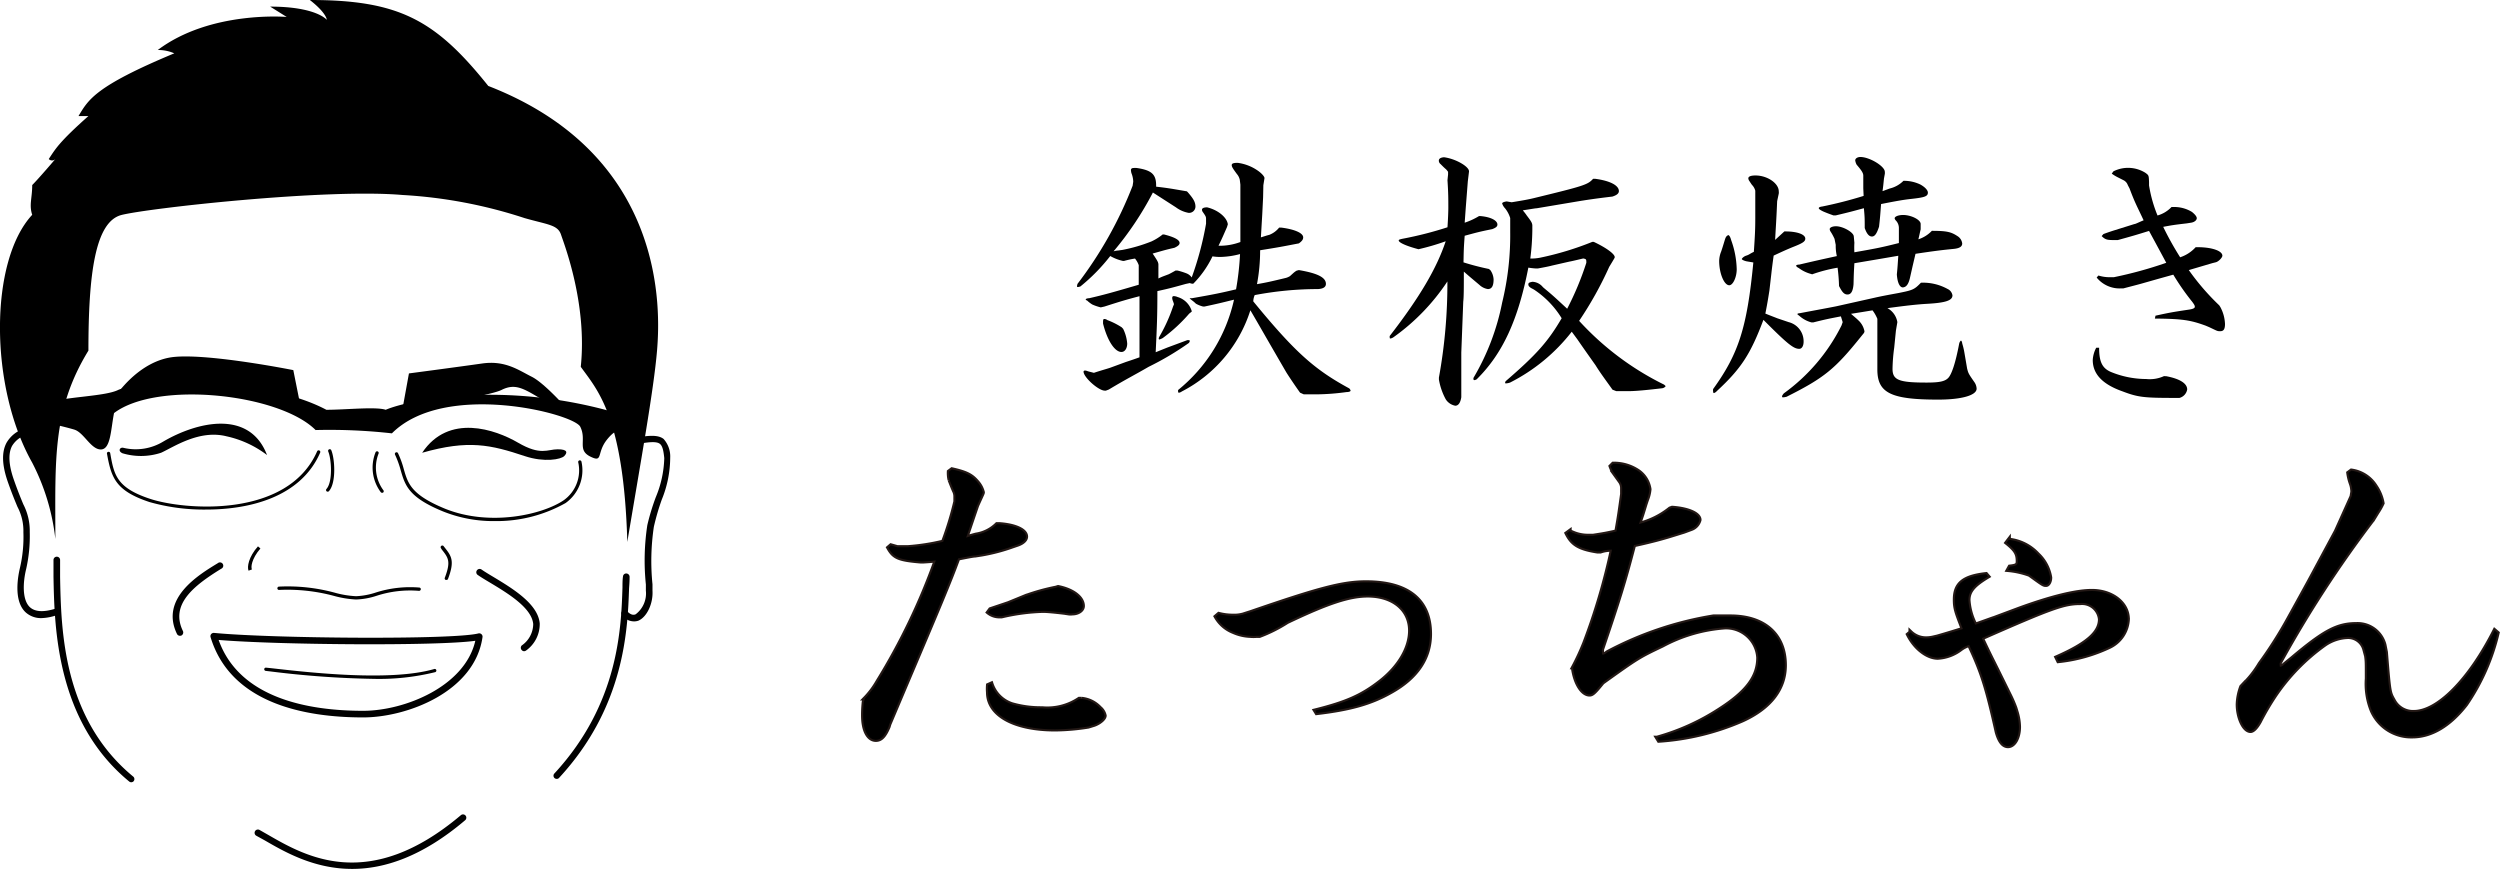 <svg id="レイヤー_1" data-name="レイヤー 1" xmlns="http://www.w3.org/2000/svg" viewBox="0 0 294.91 102.5"><defs><style>.cls-1{fill:none;stroke:#231815;stroke-width:0.5px;}</style></defs><path d="M57.6,10.14C51.36,2.34,47.07,0,36.55,0c2,1.56,2,2.34,2,2.34S37.33.78,31.87.78L33.82,2s-9-.78-15.21,3.9a4.73,4.73,0,0,1,1.95.39c-9.35,3.9-10.13,5.46-11.3,7.4h1.17c-3.51,3.12-3.9,3.9-4.68,5.07a.54.54,0,0,0,.78,0S4.58,21.05,3.8,21.83c0,1.56-.39,2.34,0,3.51-5.07,5.46-5.07,20.27,0,29.24a25.8,25.8,0,0,1,2.73,9c0-9.35-.39-15.2,3.9-22.22,0-9,.78-15.2,3.9-16S38.5,22.22,47.46,23a56.17,56.17,0,0,1,14.43,2.73c2.73.78,3.9.78,4.29,1.95s3.11,8.19,2.33,15.59C70.46,46,73.58,49.12,74,63.93c1.56-9.35,3.12-17.93,3.51-22.61S78.65,18.32,57.6,10.14Z"/><path d="M5.36,47.56c2.34-.78,7-.78,8.58-1.56s16.37-2,24.56,2.34c2.34,0,5.84-.39,7,0,2.73-1.17,14-3.51,27.29.39a4.66,4.66,0,0,0,.78,2s-.78-.39-2,1.17-.39,2.73-1.95,1.95-.39-1.95-1.17-3.51-16-5.46-22.22.78a66,66,0,0,0-9-.39c-4.29-4.29-18.72-5.85-23.78-2-.39,2-.39,4.29-1.56,4.29s-2-2-3.12-2.34-3.12-.78-3.12-.78Z"/><path d="M48.24,44.05l-.78,4.29S57.6,46.78,59.16,46s2.52-.23,4.57,1A7,7,0,0,0,67,48.34s-2.72-3.12-4.28-3.9-3.12-1.95-5.85-1.56S48.24,44.05,48.24,44.05Z"/><path d="M35.38,47.56l-.78-3.9s-9.75-1.95-14-1.56-7,4.68-7,4.68A49.67,49.67,0,0,1,26.41,46,62.46,62.46,0,0,1,35.38,47.56Z"/><path d="M49.8,53.41c5.46-1.56,8.1-.94,12.09.39,2.34.78,4.29.39,4.67,0S67,53,65.79,53s-2,.78-4.68-.78S52.92,48.73,49.8,53.41Z"/><path d="M31.5,53.68c-2.06-5.39-8.21-3.94-12.21-1.61a6.26,6.26,0,0,1-4.72.76c-.4-.12-.73.36-.12.64A7.6,7.6,0,0,0,19,53.41c1.48-.67,4.51-2.76,7.73-1.94A12.14,12.14,0,0,1,31.5,53.68Z"/><path d="M24.32,60.11a23.39,23.39,0,0,1-6.7-.89c-4-1.33-4.49-2.87-5-5.7a.18.18,0,0,1,.16-.22.19.19,0,0,1,.22.15c.45,2.54.71,4.08,4.72,5.4s16.2,2.34,19.69-5.61a.19.19,0,0,1,.26-.1.19.19,0,0,1,.1.25C35.47,58.68,29.39,60.11,24.32,60.11Z"/><path d="M38.65,58a.21.21,0,0,1-.13-.05.2.2,0,0,1,0-.28c.74-.84.59-3.48.2-4.41a.2.2,0,0,1,.11-.26.2.2,0,0,1,.25.11c.42,1,.6,3.83-.27,4.82A.19.19,0,0,1,38.65,58Z"/><path d="M45.06,58.13a.18.18,0,0,1-.15-.08,4.85,4.85,0,0,1-.61-4.69.19.19,0,0,1,.36.14,4.5,4.5,0,0,0,.55,4.31.2.2,0,0,1,0,.28A.19.19,0,0,1,45.06,58.13Z"/><path d="M58.36,61.47a15.93,15.93,0,0,1-6-1.1c-4.16-1.68-4.57-3.1-5.09-4.89a11.68,11.68,0,0,0-.67-1.85.19.19,0,0,1,.09-.26.19.19,0,0,1,.26.09,10.91,10.91,0,0,1,.69,1.91c.49,1.69.88,3,4.86,4.64,5.32,2.14,11.52.69,14-1a4.32,4.32,0,0,0,1.71-4.47.19.19,0,0,1,.14-.23.2.2,0,0,1,.24.14,4.74,4.74,0,0,1-1.87,4.89A16.58,16.58,0,0,1,58.36,61.47Z"/><path d="M74.73,73.3a1.8,1.8,0,0,1-1.31-.66.39.39,0,1,1,.57-.53c.52.56.89.4,1,.35a3.08,3.08,0,0,0,1.2-2.78c0-.23,0-.48,0-.73a27.72,27.72,0,0,1,.17-7,26.8,26.8,0,0,1,1-3.3,12.77,12.77,0,0,0,1-4.61c-.09-.89-.21-1.45-.53-1.69s-1-.27-2.42,0a.38.38,0,0,1-.45-.32.39.39,0,0,1,.32-.45c1.41-.23,2.4-.27,3,.2A3.09,3.09,0,0,1,79.06,54a13.23,13.23,0,0,1-1,4.95,28.19,28.19,0,0,0-.93,3.2,27.41,27.41,0,0,0-.16,6.78c0,.26,0,.51,0,.75.09,1.52-.66,3.11-1.67,3.54A1.52,1.52,0,0,1,74.73,73.3Z"/><path d="M5,72.91A2.68,2.68,0,0,1,3,72.21c-1.46-1.4-.85-4.37-.64-5.25a16,16,0,0,0,.4-4.17,6.06,6.06,0,0,0-.7-3c-.27-.65-.65-1.56-1.13-2.92-.7-2-.75-3.51-.17-4.62a3.69,3.69,0,0,1,2.46-1.78.39.39,0,1,1,.2.75,3,3,0,0,0-2,1.39c-.47.9-.4,2.24.22,4,.47,1.34.84,2.23,1.11,2.88a6.81,6.81,0,0,1,.76,3.26,17.7,17.7,0,0,1-.42,4.36c-.38,1.53-.5,3.62.42,4.5.58.55,1.55.63,2.9.23a.4.4,0,0,1,.49.27.39.39,0,0,1-.27.48A6,6,0,0,1,5,72.91Z"/><path d="M15.49,92.28a.38.38,0,0,1-.25-.09C6.63,85.11,6.42,74,6.31,68c0-.72,0-1.37,0-1.94a.39.39,0,0,1,.78,0c0,.58,0,1.23,0,2,.12,6.25.31,16.71,8.65,23.57a.39.39,0,0,1,0,.55A.41.41,0,0,1,15.49,92.28Z"/><path d="M65.68,91.88a.39.39,0,0,1-.27-.1.38.38,0,0,1,0-.55C73,83,73.27,74.1,73.43,69.32c0-.48,0-.92.06-1.3a.38.38,0,0,1,.41-.37.4.4,0,0,1,.37.41q0,.57-.06,1.29c-.17,4.88-.49,14-8.25,22.4A.35.35,0,0,1,65.68,91.88Z"/><path d="M41.54,102.5c-4.49,0-7.95-2-10.3-3.36l-1-.55a.39.39,0,0,1,.37-.69l1,.57c4.45,2.57,11.91,6.86,22.76-2.31a.39.39,0,0,1,.51.59C49.76,101.1,45.29,102.5,41.54,102.5Z"/><path d="M29.32,67.32c-.19-.44,0-1.62,1.11-2.87l.29.25c-1.07,1.25-1.14,2.24-1,2.47Z"/><path d="M52.65,68.41h-.07a.19.19,0,0,1-.11-.25c.74-1.94.42-2.35-.35-3.33L52,64.64a.2.2,0,0,1,.31-.24l.14.18c.79,1,1.22,1.56.4,3.71A.18.18,0,0,1,52.65,68.41Z"/><path d="M42,70.72a12,12,0,0,1-2.62-.43,21.13,21.13,0,0,0-6.45-.7.19.19,0,0,1-.21-.18.2.2,0,0,1,.18-.21,21.16,21.16,0,0,1,6.57.71,11.28,11.28,0,0,0,2.53.42,8.58,8.58,0,0,0,2.32-.43,13.31,13.31,0,0,1,5.14-.59.19.19,0,0,1,.18.21.21.21,0,0,1-.21.18,12.76,12.76,0,0,0-5,.58A8.65,8.65,0,0,1,42,70.72Z"/><path d="M21.23,75a.39.39,0,0,1-.35-.21c-2.05-4.22,2.59-7,4.82-8.36a.39.39,0,1,1,.4.66c-3.25,2-6.05,4.21-4.52,7.35a.41.41,0,0,1-.18.53A.51.51,0,0,1,21.23,75Z"/><path d="M61.84,76.82a.37.37,0,0,1-.29-.13.39.39,0,0,1,0-.55,3.1,3.1,0,0,0,1.35-2.53c-.18-1.92-3-3.62-5.06-4.86-.59-.35-1.09-.65-1.49-.93a.38.38,0,0,1-.09-.54.39.39,0,0,1,.54-.1c.37.26.87.56,1.44.9,2.2,1.33,5.22,3.14,5.43,5.46a3.84,3.84,0,0,1-1.6,3.19A.43.43,0,0,1,61.84,76.82Z"/><path d="M42.84,84.63c-6.9,0-15.63-1.65-18-9.47a.39.39,0,0,1,.07-.36.41.41,0,0,1,.34-.14c6.82.66,28.22.83,31.19.06a.38.38,0,0,1,.35.09.38.38,0,0,1,.13.34C56,81.62,48,84.63,42.84,84.63ZM25.79,75.49c2.45,6.89,10.58,8.36,17.05,8.36,4.89,0,12-2.87,13.23-8.26C51.65,76.22,32.84,76.08,25.79,75.49Z"/><path d="M44,80.08a111.23,111.23,0,0,1-12.06-.87l-.6-.07a.2.2,0,0,1-.17-.21.19.19,0,0,1,.22-.17l.59.06c4.57.52,14.09,1.6,19.25.1a.19.19,0,0,1,.24.13.2.2,0,0,1-.13.24A27.69,27.69,0,0,1,44,80.08Z"/><path d="M133.68,21.43a2.83,2.83,0,0,0-.21-1,1.68,1.68,0,0,1-.06-.37c0-.14.1-.24.3-.24a2,2,0,0,1,.41,0c1.79.27,2.3.78,2.26,2.2,1.46.17,1.63.21,3.63.55l.1.1c.68.78.91,1.18.91,1.72a.75.75,0,0,1-.81.72,3.57,3.57,0,0,1-1.49-.65L136,22.71a37.8,37.8,0,0,1-4.64,6.94,2.46,2.46,0,0,1,.55-.1l.5-.07a18.67,18.67,0,0,0,3.42-1,6.37,6.37,0,0,0,1.32-.82l.17,0c1.22.31,1.83.64,1.83,1,0,.2-.17.37-.61.57-1.18.27-1.35.34-2.57.68.61.91.64,1,.68,1.25v.37c0,.55,0,.65,0,1.32a6.19,6.19,0,0,1,.61-.27l.61-.23c.14-.07.41-.21.81-.44l.21,0a8.41,8.41,0,0,1,1.08.34,1.36,1.36,0,0,1,.61.48,37.49,37.49,0,0,0,1.69-6.34l0-.5c0-.31,0-.34-.41-.92a.52.52,0,0,1-.07-.23c0-.17.2-.28.61-.28,1.29.31,2.34,1.19,2.44,2l-.1.33c-.44,1-.51,1.19-1,2.2a7,7,0,0,0,2.58-.44c0-2.26,0-2.6,0-3.45s0-.91,0-3.32l-.07-.57a1.55,1.55,0,0,0-.34-.68c-.47-.64-.61-.85-.61-1.05s.21-.27.71-.27a5.38,5.38,0,0,1,2.41.95c.47.34.78.71.74.88l-.13.81L149,23.29l-.1,2L148.74,28c.44-.13.51-.17,1-.3a2.74,2.74,0,0,0,1.15-.85l.27,0c1.56.2,2.57.64,2.57,1.15,0,.24-.13.44-.51.71-2.13.41-2.43.47-4.57.81a21.54,21.54,0,0,1-.37,4c1.15-.2,1.59-.3,3.42-.74a1.8,1.8,0,0,0,.47-.21l.41-.37a2.53,2.53,0,0,1,.37-.27l.27-.07c2.24.38,3.19.88,3.19,1.63,0,.37-.31.57-.92.61a40.1,40.1,0,0,0-7.48.71,2.1,2.1,0,0,0-.17.74c4.91,6,7.25,8.06,11.31,10.26a.49.49,0,0,1,.17.27c0,.1-.21.17-.48.17a27.5,27.5,0,0,1-3.55.27c-.27,0-.85,0-1.49,0l-.44-.2c-.75-1.05-1.42-2.07-1.63-2.41-2.81-4.84-3-5.21-4.23-7.31a16.32,16.32,0,0,1-8.09,9.58.78.78,0,0,1-.3.14c-.14,0-.14,0-.14-.31a19,19,0,0,0,6.6-10.66c-1.62.4-1.89.47-3.48.81h-.17a3.33,3.33,0,0,1-.85-.34,3.9,3.9,0,0,0-.3-.27l-.31-.24-.13-.13.27,0c2.7-.47,3.48-.64,5.21-1.05a33.08,33.08,0,0,0,.47-4.16,9.66,9.66,0,0,1-2.3.34c-.2,0-.51,0-.95-.07a11.81,11.81,0,0,1-2.26,3.22.43.43,0,0,1-.17,0,.69.69,0,0,1-.24-.07l-.47.1c-1.73.48-2,.55-3.36.85,0,3.08-.06,4.2-.2,7.21L137.7,41l2.37-.88c.21,0,.28,0,.28.11a.46.46,0,0,1-.11.23,34.31,34.31,0,0,1-4.74,2.81c-1.72,1-2.6,1.42-4.7,2.68l-.34.13a.14.14,0,0,1-.1,0c-.71.06-2.54-1.56-2.54-2.24,0-.07.07-.13.17-.13a.76.76,0,0,1,.27.06c.2.07.24.07.78.21l.3-.1c.88-.28,1.49-.44,1.76-.55l1.66-.61c.17-.06.92-.3,1.66-.57V39l0-1.55c0-.68,0-1.22,0-2.51-1.66.44-2,.54-4.13,1.22l-.44.1a5.65,5.65,0,0,1-1-.34,3.49,3.49,0,0,1-.61-.47c-.07,0-.17-.1-.17-.14s.17-.13.41-.13c1.66-.38,2.64-.65,5.85-1.59,0-.65,0-.95,0-1.36v-.54l0-.41a2.64,2.64,0,0,0-.44-.78,11.12,11.12,0,0,0-1.29.28h-.14a5.3,5.3,0,0,1-1.49-.58,21.84,21.84,0,0,1-3.52,3.59,1.41,1.41,0,0,1-.3.07c-.07,0-.1,0-.1-.11a1.36,1.36,0,0,1,.06-.27,47,47,0,0,0,6.5-11.57Zm-1.19,17.36a4.77,4.77,0,0,1,.48,1.73c0,.58-.28,1-.68,1-.78,0-1.66-1.32-2.17-3.35,0-.44,0-.54.17-.54a.63.63,0,0,1,.34.13,8.62,8.62,0,0,1,1.69.85ZM140.28,37a18.84,18.84,0,0,1-3.12,2.88,2.22,2.22,0,0,1-.4.17s-.07,0-.07-.11a.56.56,0,0,1,.1-.27,19.17,19.17,0,0,0,1.59-3.52l.1-.23c0-.17-.1-.31-.1-.38a.91.91,0,0,1-.1-.4c0-.14.07-.21.17-.21a1.27,1.27,0,0,1,.47.11,2.47,2.47,0,0,1,1.66,1.65s0,.07,0,.07Z"/><path d="M167,29.31c-1.21-.34-2-.71-2-.94,0-.07,0-.11.47-.21a43,43,0,0,0,5.28-1.35c.07-1,.1-1.93.1-2.27,0-1.08,0-1.79-.1-3.28l.07-.68,0-.31a2.1,2.1,0,0,0-.24-.3c-.24-.2-.44-.41-.64-.61a.52.52,0,0,1-.21-.41c0-.23.21-.37.61-.4,1.36.17,3,1.11,2.95,1.69l-.14,1.15-.1,1.29-.14,1.79-.13,1.8a8.24,8.24,0,0,0,1.69-.78h.17c1.19.1,2,.51,2,1,0,.23-.17.37-.61.54-1.49.3-1.73.37-3.25.78-.11,1.45-.11,1.69-.14,3.14a30.18,30.18,0,0,0,3,.78l.17.14a2.07,2.07,0,0,1,.38,1.08c0,.78-.21,1.15-.68,1.15a1.89,1.89,0,0,1-1-.5c-1.19-1-1.19-1-1.83-1.56,0,1.79,0,3-.07,3.55l-.23,6c0,.47,0,2.06,0,5l0,.27c-.1.64-.34,1-.71,1a1.7,1.7,0,0,1-1.12-.75,7.47,7.47,0,0,1-.81-2.34v-.23a62.05,62.05,0,0,0,1-11.34,24.91,24.91,0,0,1-6.33,6.56.92.92,0,0,1-.37.17c-.07,0-.1,0-.1-.1a.46.46,0,0,1,0-.2c3.52-4.54,5.55-8,6.6-11.17a27.55,27.55,0,0,1-3.21.94Zm21.16-8.22c1.76.23,2.81.78,2.81,1.45,0,.27-.23.48-.77.65-2,.23-3.32.44-3.93.54l-5,.84c-.17,0-.75.11-1.63.24.1.14.31.37.44.58.54.71.65.88.68,1.18v.58a27.94,27.94,0,0,1-.24,3.35,5.61,5.61,0,0,0,1.15-.1,35.79,35.79,0,0,0,6.17-1.87H188c1.46.68,2.48,1.43,2.48,1.8,0,.07,0,.07-.34.64l-.31.51a42.49,42.49,0,0,1-3.55,6.37,33.72,33.72,0,0,0,10,7.51c.1.07.2.17.2.2s-.17.21-.4.24c-1.7.2-3.12.34-3.9.34-.44,0-.84,0-1.52,0l-.44-.17c-.71-1-1.46-2-2-2.88-.41-.58-1.42-2-2.14-3.05l-.67-.91a21.51,21.51,0,0,1-7.28,6,1.89,1.89,0,0,1-.51.1.08.08,0,0,1-.07-.07s0-.1.07-.2c3.62-3.12,5-4.67,6.6-7.42A10.81,10.81,0,0,0,181,34.19l-.17-.1c-.37-.17-.54-.34-.54-.54s.14-.24.48-.31a1.68,1.68,0,0,1,1.22.61c.06.07.4.34.88.75s.91.81,2,1.82A34.86,34.86,0,0,0,187.13,31c0-.41,0-.44-.37-.51-1,.24-1.43.34-1.63.37l-2.06.47c-.24.07-.92.21-1.66.34h-.24a8.19,8.19,0,0,1-.88-.1c-1.19,6.1-3,10.12-6.09,13.17a.56.56,0,0,1-.28.1.09.09,0,0,1-.1-.1.33.33,0,0,1,0-.17,28,28,0,0,0,3.38-8.87,33.5,33.5,0,0,0,.95-8.33V25.72a3.45,3.45,0,0,0-.61-1.15,1.47,1.47,0,0,1-.34-.57c0-.1.21-.2.54-.24l.58.1c1.42-.23,2-.34,2.54-.47,6-1.46,6.43-1.59,7.07-2.3Z"/><path d="M209.64,23.73c-.1,2.37-.14,2.74-.24,4.57l1.09-1,.13,0c1.36,0,2.34.34,2.34.85,0,.34-.31.54-1.49,1-.68.28-1.19.51-2.24,1-.13.91-.23,1.72-.27,2.1l-.23,2c-.07.44-.21,1.39-.48,2.74.68.28,1.15.45,1.39.55L211,38a2.33,2.33,0,0,1,1.76,2.31c0,.5-.21.84-.51.84-.68,0-1.39-.57-4.23-3.42-1.53,4.07-2.64,5.76-5.49,8.4a.87.87,0,0,1-.34.24c-.06,0-.1-.07-.1-.17a.83.83,0,0,1,0-.31c3-4.16,4-7.24,4.74-14.93l-.78-.13c-.34-.07-.58-.21-.58-.27s.21-.31.54-.41.44-.24.88-.44c.14-2,.17-2.78.17-4.06,0-.41,0-1.15,0-2.07l0-1.08a1.52,1.52,0,0,0-.38-.68c-.06-.07-.17-.24-.3-.44a.64.64,0,0,1-.14-.34c0-.23.31-.34.85-.34,1.39,0,2.74.92,2.74,1.87a1,1,0,0,1,0,.27Zm-5.79,4c.14,0,.27.23.37.61a10.73,10.73,0,0,1,.65,3.42c0,.94-.44,1.89-.88,1.89-.61,0-1.19-1.42-1.19-2.88a3.17,3.17,0,0,1,.24-1.11c.23-.68.37-1.19.47-1.49S203.78,27.76,203.85,27.76Zm17.33,7.38c.75-.17,1.66-.34,2.75-.54,1.72-.34,1.89-.41,2.67-1.22a6,6,0,0,1,3.15.74,1,1,0,0,1,.57.75c0,.61-.81.88-3,1-1.25.07-2.67.24-4.67.51A2.31,2.31,0,0,1,223.82,38l-.17,1-.2,2a20.76,20.76,0,0,0-.2,2.51c0,1.32.74,1.62,4,1.62,1.52,0,2.2-.13,2.6-.58s.85-1.82,1.26-4a.69.69,0,0,1,.2-.37c.07,0,.14.13.17.37a8.1,8.1,0,0,1,.24,1l.33,1.93c.14.54.14.57.85,1.59a1.44,1.44,0,0,1,.27.78c0,.78-1.76,1.29-4.53,1.29-5.59,0-7.18-.78-7.18-3.56l0-1.56V37.61a4.38,4.38,0,0,0-.57-1l-1.29.21-1.25.2c.71.61.71.61.84.74a2.35,2.35,0,0,1,.75,1.32.44.44,0,0,1-.07.21l-.3.37c-3.12,3.89-4.37,4.91-8.81,7.14a1.87,1.87,0,0,1-.4.07c-.1,0-.14,0-.14-.1s.07-.2.21-.37a21.93,21.93,0,0,0,6.8-8l.14-.4-.21-.68c-1.55.3-1.76.34-3.25.71h-.23a3.45,3.45,0,0,1-1.43-.78c-.1-.07-.23-.17-.23-.2s.1-.1.27-.1c2.16-.41,3.65-.68,4.33-.82Zm-2.43-6.47a9.84,9.84,0,0,0,0,1.12c2.74-.48,3.22-.58,5.25-1.09,0-.61,0-.71,0-1.18v-.61a1.28,1.28,0,0,0-.34-.85.57.57,0,0,1-.16-.27c0-.23.47-.4,1-.4.95,0,2.1.57,2.07,1.08l0,.61c-.13.54-.13.61-.27,1.18a3.81,3.81,0,0,0,1.59-1c1.76,0,2.27.13,3,.61a1.18,1.18,0,0,1,.58.88c0,.37-.31.57-1,.64-1.43.14-2.24.24-4.51.58l-.34,1.45-.33,1.46c-.17.68-.41,1-.78,1.05s-.68-.48-.75-1.53c.1-1,.1-1.18.17-2.2l-2.57.44-2.61.44c-.07,1.19-.07,1.36-.1,2.48-.07.84-.3,1.21-.71,1.21s-.64-.3-1-1a21,21,0,0,0-.17-2.16,17.64,17.64,0,0,0-3,.78l-.23-.07a4.19,4.19,0,0,1-1.36-.68c-.17-.07-.3-.2-.3-.27s.17-.13.37-.13c2.06-.48,2.37-.55,4.43-1a5.47,5.47,0,0,1-.13-1.32l-.14-.71a6.27,6.27,0,0,0-.5-.91.69.69,0,0,1-.07-.24c0-.2.34-.34.74-.34.82,0,2.07.71,2.1,1.19Zm1.05-6.43v-.85l0-.64c0-.31-.2-.61-.78-1.29a1.43,1.43,0,0,1-.17-.51c0-.23.27-.4.61-.4,1.09,0,2.91,1.11,2.88,1.76a.78.78,0,0,1,0,.24l-.1.54c-.07.67-.07.78-.17,1.49l.84-.31a3.42,3.42,0,0,0,1.63-.91,4.45,4.45,0,0,1,2,.44c.54.3.88.67.88.95,0,.44-.37.57-1.93.74-.91.1-1.73.24-3.59.61-.1,1.25-.1,1.42-.24,2.67-.27.82-.5,1.16-.84,1.16s-.61-.31-.85-1c0-1.12,0-1.29-.1-2.34-1.25.34-1.59.44-3.32.85h-.27c-.47-.17-.57-.2-1.15-.44-.31-.14-.58-.3-.58-.41s.17-.17.41-.2a49.33,49.33,0,0,0,4.88-1.25Z"/><path d="M255.54,44.38c1.59.3,2.47.85,2.47,1.56a1.25,1.25,0,0,1-.91,1l-.48,0c-3.72,0-4.4-.07-6.26-.78-2.37-.84-3.49-2.06-3.49-3.69a3.46,3.46,0,0,1,.41-1.45h.34c0,1.66.37,2.4,1.35,2.84a11,11,0,0,0,4.2.85,4.06,4.06,0,0,0,2.1-.34ZM251,21.83a1,1,0,0,0-.5-.57l-.75-.38a4.65,4.65,0,0,1-.64-.4l.2-.27a3.85,3.85,0,0,1,3.76.17c.41.3.41.3.44,1.11l0,.38a15.86,15.86,0,0,0,1,3.55,3.63,3.63,0,0,0,1.65-1h.24a4,4,0,0,1,2.17.58c.34.27.57.54.57.74s-.23.48-.74.54l-.44.07c-1.46.17-1.73.21-2.78.41a36,36,0,0,0,2,3.59,4.29,4.29,0,0,0,1.83-1.19l.24,0c1.69,0,2.91.44,2.91,1,0,.24-.47.71-.78.78l-.4.1-1.39.41-1.39.41a28.17,28.17,0,0,0,3.59,4.16l.13.2a4.54,4.54,0,0,1,.55,2c0,.61-.17.85-.55.85s-.3,0-1.32-.48l-.4-.17c-1.83-.67-2.78-.81-6-.84l.07-.34c1.56-.34,1.9-.41,3.9-.71.5-.07.74-.17.74-.34s-.1-.3-.3-.58a28.49,28.49,0,0,1-2.24-3.21l-1.83.51-1.76.5c-.37.11-1.15.31-2.3.61h-.24a3.49,3.49,0,0,1-2.91-1.28l.21-.24a4.31,4.31,0,0,0,1.35.2l.47,0A48,48,0,0,0,255.54,31l-.71-1.32-1.32-2.44c-1.73.54-2,.61-3.69,1.08h-.2c-1,0-1.22,0-1.7-.47l.21-.24c.64-.24,1.28-.44,1.38-.47l2.27-.71c.14,0,.51-.21,1.09-.44-.82-1.76-1-2-1.66-3.76Z"/><path class="cls-1" d="M107.06,64.56a25.58,25.58,0,0,0,4.2-.65,39.47,39.47,0,0,0,1.45-4.75l0-.6v0a1.42,1.42,0,0,0-.17-.68c-.3-.69-.47-1.16-.51-1.25a3.67,3.67,0,0,1-.09-1l.35-.26c1.71.39,2.31.69,3,1.5a2.9,2.9,0,0,1,.64,1.2c0,.09,0,.09-.47,1.11l-.21.47c-.6,1.76-.68,2-1.28,3.77.51-.17,1-.3,1.15-.34a4.45,4.45,0,0,0,2.48-1.24l.26,0c1.93.13,3.17.73,3.17,1.46,0,.38-.39.73-1,.94l-.64.22a21.92,21.92,0,0,1-3.59.94l-.77.12c-.26,0-1.12.18-2,.35-1,2.74-2.26,5.73-6.5,15.71l-1.63,3.85-.09.3c-.47,1.11-.89,1.54-1.49,1.54-.9,0-1.5-1.11-1.5-2.87,0-.34,0-.77.08-1.58l.13-.43a10,10,0,0,0,1.5-2A75.55,75.55,0,0,0,110.4,66.1c-.69.08-.77.08-1.54.13h-.22c-2.65-.22-3.21-.48-3.85-1.63l.3-.26.77.22Zm17.76,4.7c1.76.35,2.91,1.25,2.91,2.23,0,.47-.55.86-1.24.86a1.49,1.49,0,0,1-.42,0l-.52-.08c-1.11-.13-2-.22-2.52-.22a24,24,0,0,0-4.88.65h-.26a2.1,2.1,0,0,1-1.33-.47l.26-.35,2.14-.72,2-.82a24.69,24.69,0,0,1,3.6-1Zm2.79,13.19a3.4,3.4,0,0,1,2.14,1.07,1.61,1.61,0,0,1,.55.9c0,.34-.6.85-1.24,1.07l-.68.21a26.12,26.12,0,0,1-3.9.34c-4.83,0-7.92-1.71-7.92-4.36a5.26,5.26,0,0,1,0-.86l.38-.17a3.82,3.82,0,0,0,2.44,2.44,12.31,12.31,0,0,0,3.55.47,6.73,6.73,0,0,0,4.37-1.11Z"/><path class="cls-1" d="M155.14,83.82c3.77-.94,5.56-1.76,7.7-3.43s3.51-3.89,3.51-6c0-2.48-2-4.15-5-4.15-2.14,0-4.66.81-9.5,3.12A17.35,17.35,0,0,1,148.59,75l-.34,0a4.48,4.48,0,0,1-.77,0,5.4,5.4,0,0,1-2-.47,4.08,4.08,0,0,1-2.06-1.8l.35-.3a6.72,6.72,0,0,0,1.62.21,4,4,0,0,0,1.24-.13l.94-.3c8.18-2.82,10.88-3.51,13.57-3.51,4.93,0,7.54,2.1,7.54,6.08,0,2.83-1.54,5.14-4.63,6.85-2.26,1.28-4.66,2-8.73,2.48Z"/><path class="cls-1" d="M190.29,54.71a5.12,5.12,0,0,1,3,.9,3.13,3.13,0,0,1,1.28,2.1,4.18,4.18,0,0,1-.3,1.24l-.17.51c-.34,1.12-.38,1.29-.77,2.36A9.57,9.57,0,0,0,197,60l.25-.09c1.93.13,3.22.73,3.22,1.42a1.52,1.52,0,0,1-1,1.07l-.81.3c-1.76.55-2.31.72-3.38,1-.35.09-1.16.3-2.53.6-1.16,4.45-1.84,6.59-3.77,12.28a2,2,0,0,0,0,.43c0,.17,0,.22.13.22a1,1,0,0,0,.47-.26,40.21,40.21,0,0,1,12.54-4.24c1.12,0,1.54,0,2,0,4,0,6.42,2.14,6.42,5.74,0,2.78-1.71,5-5,6.5a29.49,29.49,0,0,1-9.85,2.4l-.21-.34a26.52,26.52,0,0,0,7.32-3.3c3.29-2.1,4.62-3.9,4.62-6.16A3.81,3.81,0,0,0,203.47,74a18.28,18.28,0,0,0-7.36,2.14c-2.78,1.33-2.87,1.37-7.06,4.37-1,1.24-1.24,1.41-1.54,1.41-.86,0-1.67-1.28-1.93-3v-.21a28.29,28.29,0,0,0,1.33-2.87,75.42,75.42,0,0,0,3.25-11,3.84,3.84,0,0,0-1.37.21h-.34c-2.18-.34-3-.85-3.64-2.14l.34-.25a4.58,4.58,0,0,0,2.32.55h.47c1.37-.21,1.58-.25,2.74-.51.34-1.93.38-2.27.68-4.41v-.64a1.34,1.34,0,0,0-.26-.86l-.72-1A4.14,4.14,0,0,1,190,55Z"/><path class="cls-1" d="M234.52,68c-1.67,1-2.32,1.72-2.32,2.79a7.31,7.31,0,0,0,.82,2.91c1-.35,2.14-.77,2.18-.77l3-1.12c3.77-1.37,6.68-2.09,8.56-2.09,2.4,0,4.24,1.45,4.24,3.33a3.79,3.79,0,0,1-2.19,3.26,18.51,18.51,0,0,1-6,1.67l-.21-.43c3.59-1.58,5.13-2.91,5.13-4.5a2.13,2.13,0,0,0-2.31-1.92c-1.92,0-3.29.47-11.64,4.15.94,2,1.2,2.48,1.84,3.77L237,81.85a15.25,15.25,0,0,1,.73,1.67l.17.56a6.43,6.43,0,0,1,.26,1.66c0,1.29-.56,2.27-1.29,2.27-.55,0-1-.51-1.32-1.67-1.16-5.18-1.72-7-3.26-10.27a3.26,3.26,0,0,0-1,.51,4.9,4.9,0,0,1-2.7,1c-1.24,0-2.7-1.11-3.51-2.74l.3-.26a2.61,2.61,0,0,0,1.93.73,3.55,3.55,0,0,0,.72-.09l.52-.12c1.49-.43,2-.6,3-.9-.81-2.06-.94-2.49-.94-3.47,0-1.88,1-2.7,3.68-3Zm2.56-1.15c.77-.09.95-.17.95-.64,0-.9-.26-1.33-1.33-2.19l.26-.34a5.41,5.41,0,0,1,3.42,1.71,4.78,4.78,0,0,1,1.46,2.74c0,.47-.22.86-.48.86s-.3,0-1.54-.9l-.42-.3a10.18,10.18,0,0,0-2.53-.56Z"/><path class="cls-1" d="M294.62,74.66a24.91,24.91,0,0,1-3.72,8.43c-1.93,2.48-4.11,3.77-6.34,3.77a5.06,5.06,0,0,1-4.75-3,8.45,8.45,0,0,1-.6-3.81c0-2,0-2-.08-2.65l-.22-.82A2,2,0,0,0,277,75.13a5.12,5.12,0,0,0-2.7.86,23.65,23.65,0,0,0-6,6.16,31.11,31.11,0,0,0-1.75,3c-.39.68-.77,1.07-1.07,1.07-.77,0-1.5-1.54-1.5-3.13A6.5,6.5,0,0,1,264.4,81l.17-.18a11.83,11.83,0,0,0,2-2.52A49.14,49.14,0,0,0,270,72.9c.73-1.32,1.58-2.86,2.4-4.36l3.16-5.87,1.85-4.11.08-.47a1,1,0,0,0,0-.3,2.76,2.76,0,0,0-.17-.77,6.08,6.08,0,0,1-.3-1.24l.35-.26a4,4,0,0,1,2.86,1.84,5.08,5.08,0,0,1,.82,2,7.25,7.25,0,0,1-.6,1.07l-.52.85a135.61,135.61,0,0,0-11,16.91.83.83,0,0,0,0,.34c0,.09,0,.13.09.13a.86.86,0,0,0,.38-.21c.35-.3.69-.56,1-.82,3.81-3.21,5.35-4,7.57-4a3.27,3.27,0,0,1,3.3,2.44l.17.86c.39,4.75.39,4.75.9,5.65A2.58,2.58,0,0,0,284.74,84c2.82,0,6.54-3.72,9.54-9.63Z"/><path d="M107.06,64.56a25.58,25.58,0,0,0,4.2-.65,39.47,39.47,0,0,0,1.45-4.75l0-.6v0a1.42,1.42,0,0,0-.17-.68c-.3-.69-.47-1.16-.51-1.25a3.67,3.67,0,0,1-.09-1l.35-.26c1.71.39,2.31.69,3,1.5a2.9,2.9,0,0,1,.64,1.2c0,.09,0,.09-.47,1.11l-.21.47c-.6,1.76-.68,2-1.28,3.77.51-.17,1-.3,1.15-.34a4.45,4.45,0,0,0,2.48-1.24l.26,0c1.93.13,3.17.73,3.17,1.46,0,.38-.39.73-1,.94l-.64.22a21.92,21.92,0,0,1-3.59.94l-.77.12c-.26,0-1.12.18-2,.35-1,2.74-2.26,5.73-6.5,15.71l-1.63,3.85-.09.3c-.47,1.11-.89,1.54-1.49,1.54-.9,0-1.5-1.11-1.5-2.87,0-.34,0-.77.08-1.58l.13-.43a10,10,0,0,0,1.5-2A75.55,75.55,0,0,0,110.4,66.1c-.69.08-.77.08-1.54.13h-.22c-2.65-.22-3.21-.48-3.85-1.63l.3-.26.77.22Zm17.76,4.7c1.76.35,2.91,1.25,2.91,2.23,0,.47-.55.86-1.24.86a1.49,1.49,0,0,1-.42,0l-.52-.08c-1.11-.13-2-.22-2.52-.22a24,24,0,0,0-4.88.65h-.26a2.1,2.1,0,0,1-1.33-.47l.26-.35,2.14-.72,2-.82a24.69,24.69,0,0,1,3.6-1Zm2.79,13.19a3.4,3.4,0,0,1,2.14,1.07,1.61,1.61,0,0,1,.55.9c0,.34-.6.85-1.24,1.07l-.68.21a26.12,26.12,0,0,1-3.9.34c-4.83,0-7.92-1.71-7.92-4.36a5.26,5.26,0,0,1,0-.86l.38-.17a3.82,3.82,0,0,0,2.44,2.44,12.31,12.31,0,0,0,3.55.47,6.73,6.73,0,0,0,4.37-1.11Z"/><path d="M155.14,83.82c3.77-.94,5.56-1.76,7.7-3.43s3.51-3.89,3.51-6c0-2.48-2-4.15-5-4.15-2.14,0-4.66.81-9.5,3.12A17.35,17.35,0,0,1,148.59,75l-.34,0a4.48,4.48,0,0,1-.77,0,5.4,5.4,0,0,1-2-.47,4.08,4.08,0,0,1-2.06-1.8l.35-.3a6.72,6.72,0,0,0,1.62.21,4,4,0,0,0,1.24-.13l.94-.3c8.18-2.82,10.88-3.51,13.57-3.51,4.93,0,7.54,2.1,7.54,6.08,0,2.83-1.54,5.14-4.63,6.85-2.26,1.28-4.66,2-8.73,2.48Z"/><path d="M190.29,54.71a5.12,5.12,0,0,1,3,.9,3.13,3.13,0,0,1,1.28,2.1,4.18,4.18,0,0,1-.3,1.24l-.17.51c-.34,1.12-.38,1.29-.77,2.36A9.57,9.57,0,0,0,197,60l.25-.09c1.93.13,3.22.73,3.22,1.42a1.52,1.52,0,0,1-1,1.07l-.81.3c-1.76.55-2.31.72-3.38,1-.35.09-1.16.3-2.53.6-1.16,4.45-1.84,6.59-3.77,12.28a2,2,0,0,0,0,.43c0,.17,0,.22.13.22a1,1,0,0,0,.47-.26,40.21,40.21,0,0,1,12.54-4.24c1.12,0,1.54,0,2,0,4,0,6.42,2.14,6.42,5.74,0,2.78-1.71,5-5,6.5a29.49,29.49,0,0,1-9.85,2.4l-.21-.34a26.52,26.52,0,0,0,7.32-3.3c3.29-2.1,4.62-3.9,4.62-6.16A3.81,3.81,0,0,0,203.47,74a18.28,18.28,0,0,0-7.36,2.14c-2.78,1.33-2.87,1.37-7.06,4.37-1,1.24-1.24,1.41-1.54,1.41-.86,0-1.67-1.28-1.93-3v-.21a28.29,28.29,0,0,0,1.33-2.87,75.42,75.42,0,0,0,3.25-11,3.84,3.84,0,0,0-1.37.21h-.34c-2.18-.34-3-.85-3.64-2.14l.34-.25a4.58,4.58,0,0,0,2.32.55h.47c1.37-.21,1.58-.25,2.74-.51.34-1.93.38-2.27.68-4.41v-.64a1.34,1.34,0,0,0-.26-.86l-.72-1A4.14,4.14,0,0,1,190,55Z"/><path d="M234.52,68c-1.67,1-2.32,1.72-2.32,2.79a7.31,7.31,0,0,0,.82,2.91c1-.35,2.14-.77,2.18-.77l3-1.12c3.77-1.37,6.68-2.09,8.56-2.09,2.4,0,4.24,1.45,4.24,3.33a3.79,3.79,0,0,1-2.19,3.26,18.51,18.51,0,0,1-6,1.67l-.21-.43c3.59-1.58,5.13-2.91,5.13-4.5a2.13,2.13,0,0,0-2.31-1.92c-1.92,0-3.29.47-11.64,4.15.94,2,1.2,2.48,1.84,3.77L237,81.85a15.25,15.25,0,0,1,.73,1.67l.17.56a6.43,6.43,0,0,1,.26,1.66c0,1.29-.56,2.27-1.29,2.27-.55,0-1-.51-1.32-1.67-1.16-5.18-1.72-7-3.26-10.27a3.26,3.26,0,0,0-1,.51,4.9,4.9,0,0,1-2.7,1c-1.24,0-2.7-1.11-3.51-2.74l.3-.26a2.61,2.61,0,0,0,1.93.73,3.55,3.55,0,0,0,.72-.09l.52-.12c1.49-.43,2-.6,3-.9-.81-2.06-.94-2.49-.94-3.47,0-1.88,1-2.7,3.68-3Zm2.56-1.15c.77-.09.95-.17.95-.64,0-.9-.26-1.33-1.33-2.19l.26-.34a5.41,5.41,0,0,1,3.42,1.71,4.78,4.78,0,0,1,1.46,2.74c0,.47-.22.86-.48.86s-.3,0-1.54-.9l-.42-.3a10.18,10.18,0,0,0-2.53-.56Z"/><path d="M294.62,74.66a24.91,24.91,0,0,1-3.72,8.43c-1.93,2.48-4.11,3.77-6.34,3.77a5.06,5.06,0,0,1-4.75-3,8.45,8.45,0,0,1-.6-3.81c0-2,0-2-.08-2.65l-.22-.82A2,2,0,0,0,277,75.13a5.12,5.12,0,0,0-2.7.86,23.65,23.65,0,0,0-6,6.16,31.11,31.11,0,0,0-1.75,3c-.39.68-.77,1.07-1.07,1.07-.77,0-1.5-1.54-1.5-3.13A6.5,6.5,0,0,1,264.4,81l.17-.18a11.83,11.83,0,0,0,2-2.52A49.14,49.14,0,0,0,270,72.9c.73-1.32,1.58-2.86,2.4-4.36l3.16-5.87,1.85-4.11.08-.47a1,1,0,0,0,0-.3,2.76,2.76,0,0,0-.17-.77,6.08,6.08,0,0,1-.3-1.24l.35-.26a4,4,0,0,1,2.86,1.84,5.08,5.08,0,0,1,.82,2,7.25,7.25,0,0,1-.6,1.07l-.52.85a135.61,135.61,0,0,0-11,16.91.83.83,0,0,0,0,.34c0,.09,0,.13.09.13a.86.86,0,0,0,.38-.21c.35-.3.69-.56,1-.82,3.81-3.21,5.35-4,7.57-4a3.27,3.27,0,0,1,3.3,2.44l.17.86c.39,4.75.39,4.75.9,5.65A2.58,2.58,0,0,0,284.74,84c2.82,0,6.54-3.72,9.54-9.63Z"/></svg>
